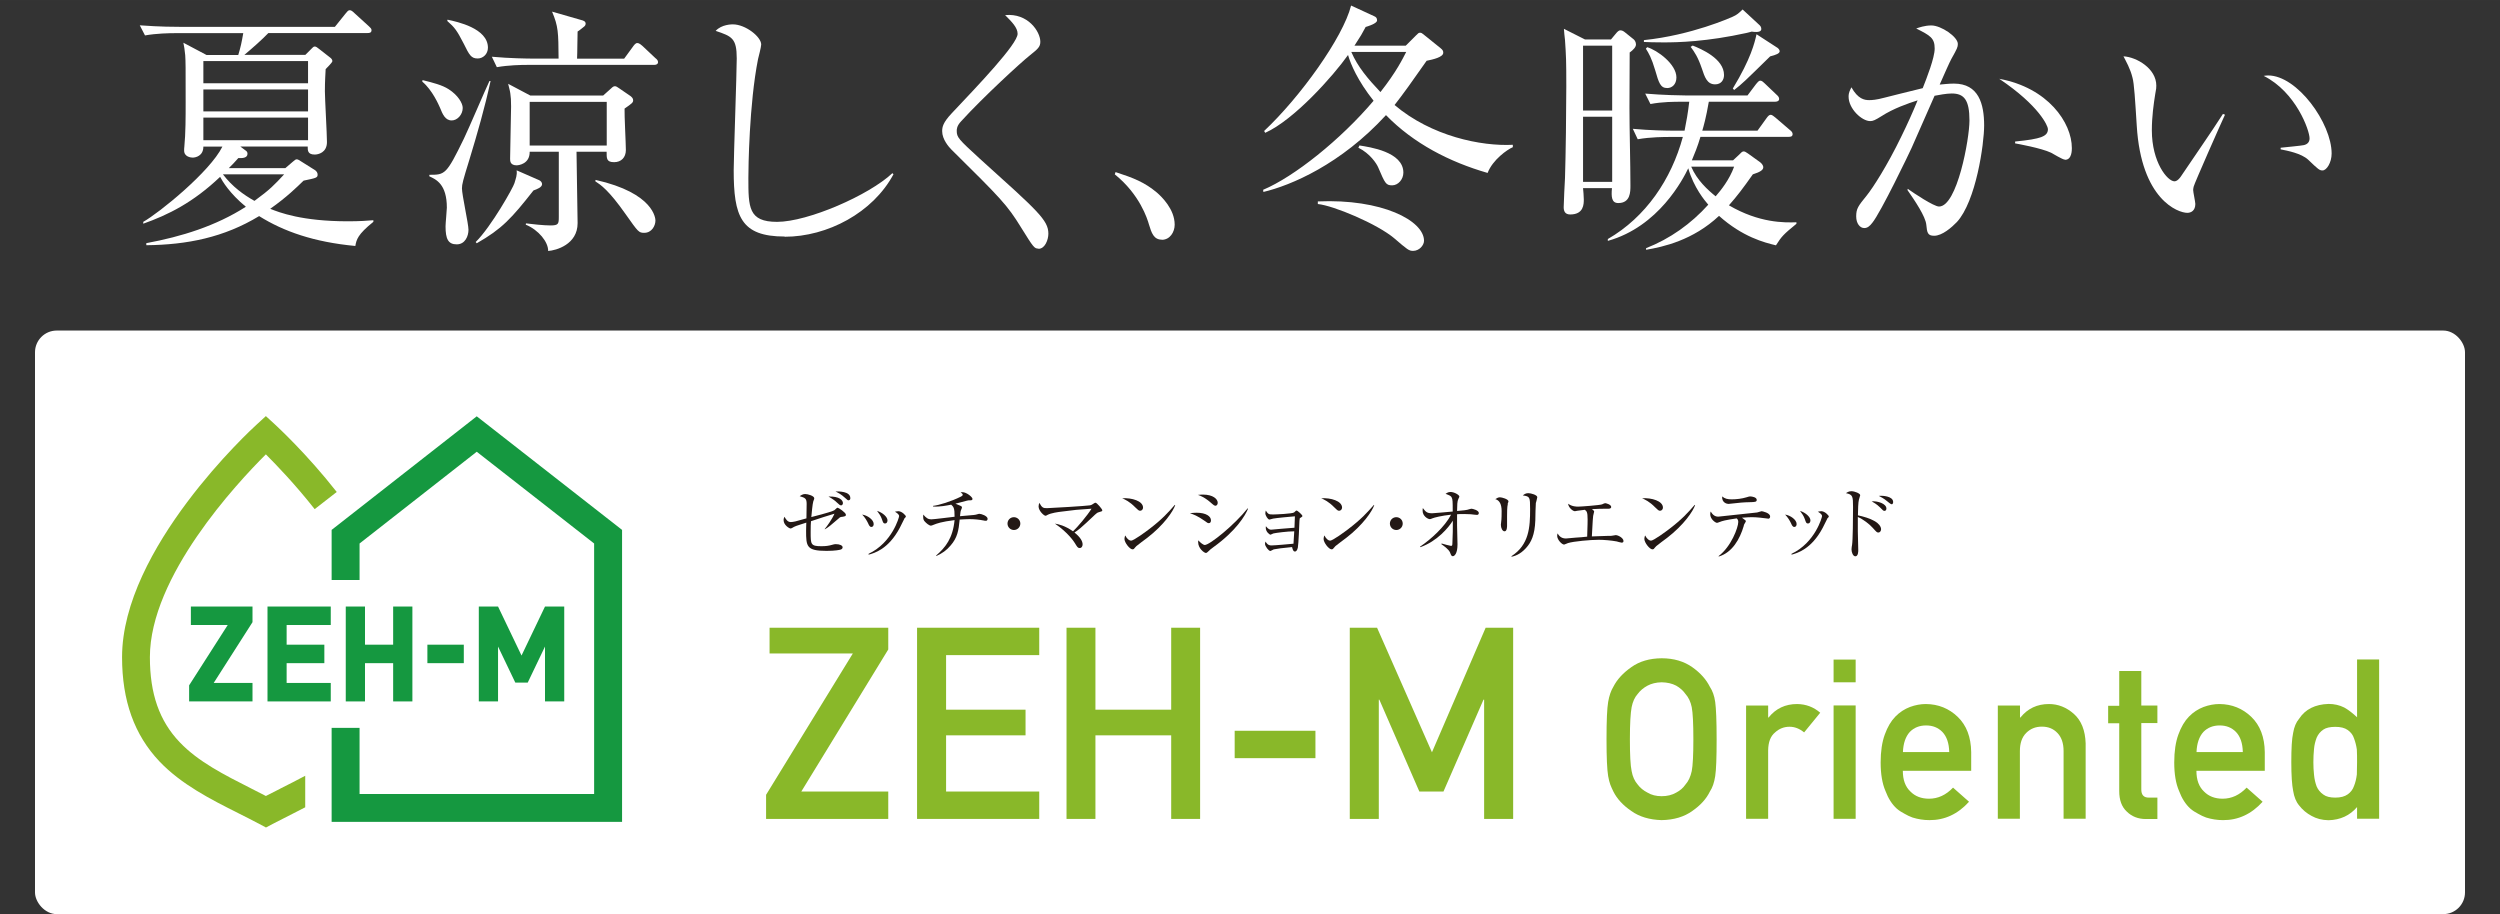 <?xml version="1.0" encoding="UTF-8"?><svg id="b" xmlns="http://www.w3.org/2000/svg" width="230.001" height="84.102" viewBox="0 0 23 8.41"><rect x="0" y="0" width="23" height="8.41" fill="#333333" stroke="none"/><defs><style>.d{fill:#231815;}.d,.e,.f,.g{stroke-width:0px;}.e{fill:#159840;}.f{fill:#89b829;}.g{fill:#fff;}</style></defs><g id="c"><rect class="g" x=".322" y="3.041" width="22.356" height="5.369" rx=".2" ry=".2"/><path class="f" d="m2.576,7.257c-.043.022-.087.044-.13.066-.045-.023-.091-.046-.135-.069-.25-.127-.487-.246-.658-.426-.187-.196-.274-.445-.274-.782,0-.742.799-1.599,1.067-1.866.099.099.272.279.449.504l.203-.158c-.278-.354-.543-.597-.566-.619l-.086-.079-.086.079c-.051.046-1.237,1.139-1.237,2.139,0,.401.113.715.344.959.202.212.47.348.729.478.063.032.128.064.191.098l.06.032.06-.032c.061-.032.124-.064.186-.095.038-.019.077-.039.115-.059v-.29c-.074.04-.152.079-.231.119"/><polygon class="e" points="4.386 3.83 3.051 4.875 3.051 5.336 3.308 5.336 3.308 5 4.386 4.156 5.466 5 5.466 7.305 3.308 7.305 3.308 6.696 3.051 6.696 3.051 7.561 5.723 7.561 5.723 4.875 4.386 3.83"/><polygon class="e" points="2.323 5.58 1.756 5.58 1.756 5.75 2.095 5.75 1.74 6.305 1.74 6.453 2.323 6.453 2.323 6.283 1.964 6.283 1.966 6.283 2.323 5.724 2.323 5.58"/><polygon class="e" points="3.617 5.58 3.617 5.931 3.358 5.931 3.358 5.58 3.181 5.58 3.181 6.453 3.358 6.453 3.358 6.101 3.617 6.101 3.617 6.453 3.794 6.453 3.794 5.58 3.617 5.58"/><polygon class="e" points="3.043 5.75 3.043 5.58 2.461 5.58 2.461 6.453 3.043 6.453 3.043 6.283 2.637 6.283 2.637 6.101 2.984 6.101 2.984 5.931 2.637 5.931 2.637 5.75 3.043 5.75"/><rect class="e" x="3.932" y="5.931" width=".335" height=".17"/><polygon class="e" points="5.014 5.58 4.798 6.031 4.582 5.58 4.405 5.58 4.405 6.453 4.582 6.453 4.582 5.948 4.741 6.28 4.855 6.28 5.014 5.948 5.014 6.453 5.191 6.453 5.191 5.58 5.014 5.58"/><polygon class="f" points="7.048 7.312 7.846 6.012 7.08 6.012 7.08 5.775 8.172 5.775 8.172 5.975 7.372 7.282 8.172 7.282 8.172 7.534 7.048 7.534 7.048 7.312"/><polygon class="f" points="8.437 5.775 9.561 5.775 9.561 6.027 8.704 6.027 8.704 6.529 9.435 6.529 9.435 6.765 8.704 6.765 8.704 7.282 9.561 7.282 9.561 7.534 8.437 7.534 8.437 5.775"/><polygon class="f" points="10.775 6.765 10.078 6.765 10.078 7.534 9.812 7.534 9.812 5.775 10.078 5.775 10.078 6.529 10.775 6.529 10.775 5.775 11.041 5.775 11.041 7.534 10.775 7.534 10.775 6.765"/><rect class="f" x="11.359" y="6.723" width=".743" height=".252"/><polygon class="f" points="12.418 5.775 12.669 5.775 13.174 6.921 13.668 5.775 13.921 5.775 13.921 7.534 13.654 7.534 13.654 6.437 13.648 6.437 13.28 7.282 13.058 7.282 12.69 6.437 12.685 6.437 12.685 7.534 12.418 7.534 12.418 5.775"/><path class="d" d="m7.748,4.754c-.017.003-.02.004-.029.013-.077.067-.097.083-.131.103v-.004c.018-.021.068-.09.089-.14-.052.015-.145.045-.216.069-.002.017-.003.055-.003.101,0,.111,0,.129.097.129.043,0,.068-.003.109-.015.006-.002.016-.004.025-.004.036,0,.063.012.063.029,0,.011-.008.018-.018.021-.009.003-.049.012-.13.012-.185,0-.188-.041-.188-.186,0-.035.002-.058.002-.074-.018.007-.099.03-.113.039-.014.008-.024.015-.033.015-.009,0-.063-.03-.063-.077,0-.014.004-.022.008-.031.014.025.029.049.058.049.01,0,.024-.002.042-.006.017-.004.087-.024.102-.028.001-.105.002-.127.002-.133,0-.051-.014-.056-.064-.071.011-.008.029-.02.05-.02.027,0,.084.018.084.039,0,.006-.001.008-.009.029-.007.022-.015.113-.018.144.144-.036.204-.057.212-.063.002-.002.016-.014.019-.017.002-.003.008-.006.011-.006.008,0,.076.045.076.064,0,.013-.003.014-.033.02Zm-.011-.105c-.01,0-.013-.004-.041-.029-.009-.01-.034-.029-.074-.052.101-.003.133.034.133.061,0,.012-.009.021-.019.021Zm.07-.046c-.007,0-.009-.001-.034-.024-.034-.031-.058-.043-.086-.058.025,0,.136-.003.136.062,0,.003,0,.019-.016.019Z"/><path class="d" d="m8.017,4.848c-.016,0-.023-.017-.031-.035-.01-.021-.029-.054-.054-.079.048.007.106.047.106.087,0,.015-.008.027-.021.027Zm.302-.074s-.034.069-.041.082c-.105.198-.236.233-.287.247v-.008c.218-.103.281-.337.281-.347,0-.018-.029-.035-.039-.04.01-.002.02-.005.032-.005.032,0,.069.039.069.048,0,.005-.002.007-.016.022Zm-.176.042c-.016,0-.018-.006-.03-.041-.009-.027-.027-.053-.044-.075.05.015.096.056.096.087,0,.016-.008.029-.022.029Z"/><path class="d" d="m9.07,4.791c-.006,0-.013,0-.018-.002-.044-.009-.089-.013-.133-.013-.024,0-.054.002-.09.004-.01.103-.021.167-.084.239-.038.045-.076.071-.13.096l-.003-.004c.087-.075.154-.16.17-.326-.121.015-.163.031-.193.043-.005.002-.019.008-.024.008-.018,0-.045-.025-.056-.037-.01-.011-.016-.02-.016-.047,0-.007,0-.011.001-.018.026.031.045.044.073.044.023,0,.179-.02.215-.024.001-.081-.01-.092-.031-.111-.042.008-.103.021-.167.017v-.006c.053-.006.164-.039.258-.086.01-.005.015-.01.015-.017s-.009-.014-.019-.021c.008-.002.012-.002.016-.002.038,0,.093.045.093.062,0,.01-.008.013-.021.013-.014,0-.019,0-.03.003-.017.004-.091.024-.106.028.012.005.05.02.056.025.003.003.004.006.004.011,0,.004-.007.02-.009.023-.004.009-.004.012-.009.056.021-.002.108-.009.126-.011.011-.001.02-.003.027-.005.016-.004.019-.006.024-.006.02,0,.077.02.077.046,0,.007-.004.019-.017.019Z"/><path class="d" d="m9.328,4.876c-.032,0-.059-.026-.059-.059,0-.033.026-.059.059-.059.031,0,.059.025.059.059,0,.033-.027.059-.059.059Z"/><path class="d" d="m10.11,4.712c-.015.004-.019.008-.035.022-.138.131-.157.144-.19.165.053.042.075.08.075.109,0,.018-.009.034-.028.034-.016,0-.023-.012-.043-.045-.008-.013-.061-.096-.184-.18.034.006.091.018.167.071.042-.04.132-.146.17-.208-.133.009-.149.01-.285.028-.017.002-.087.011-.12.029-.013.008-.015.008-.018.008-.015,0-.064-.046-.064-.085,0-.013.003-.023.007-.034.025.047.037.049.071.049.028,0,.371-.021.394-.026.016-.003.022-.008.034-.016.009-.007.014-.008.018-.008.012,0,.062.059.062.069s-.003.01-.031.018Z"/><path class="d" d="m10.489,4.699c-.013,0-.021-.009-.045-.032-.051-.052-.092-.071-.12-.083.088-.006.192.025.192.086,0,.016-.012.029-.027.029Zm.063.251c-.016.012-.084.062-.097.074-.004.003-.02.022-.023.026-.003.003-.009.004-.013.004-.025,0-.074-.062-.074-.096,0-.013.004-.024.007-.032.017.033.038.048.054.048.024,0,.138-.084.169-.108.118-.09.174-.153.233-.221l.004.002c-.018.054-.1.18-.261.304Z"/><path class="d" d="m11.121,4.813c-.01,0-.017-.005-.035-.019-.07-.049-.106-.062-.139-.072.02-.003.036-.005.062-.005.088,0,.132.034.132.07,0,.017-.008.026-.02.026Zm.059-.161c-.008,0-.016-.006-.026-.015-.071-.064-.112-.077-.133-.084.016-.002.028-.003.046-.003.094,0,.136.042.136.075,0,.011-.005.028-.023.028Zm-.017.382c-.028.021-.031.023-.05.042-.005.006-.013.011-.019.011-.015,0-.071-.041-.071-.099,0-.006,0-.01.002-.017.015.02.047.043.058.043.047,0,.276-.187.395-.337l.004.003c-.025.062-.109.203-.319.354Z"/><path class="d" d="m11.964,4.763c-.007.004-.007.006-.009.028-.002.039-.008.212-.015.248-.007.032-.021.035-.026.035-.017,0-.021-.018-.027-.041-.072.006-.152.017-.168.021-.005.001-.027.015-.032.015-.015,0-.049-.043-.049-.066,0-.007.002-.011.005-.021.008.014.021.036.053.036.031,0,.164-.012.204-.016.002-.038.006-.091.007-.114-.061,0-.167.014-.189.019-.005,0-.025.012-.029.012-.01,0-.044-.027-.044-.063,0-.003,0-.007.001-.015.023.03.038.032.049.032.006,0,.18-.017.214-.018.003-.06.003-.065.004-.105-.036.003-.17.015-.2.021-.005,0-.029.009-.034.009-.016,0-.038-.039-.038-.057,0-.008.002-.016.004-.026.023.036.03.036.071.036.015,0,.175-.006.19-.019.002-.002.011-.01.014-.013.002-.002.005-.004.008-.004.01,0,.054.04.054.05,0,.005-.002.006-.019.018Z"/><path class="d" d="m12.319,4.699c-.012,0-.021-.009-.044-.032-.051-.052-.092-.071-.12-.083.088-.006.192.025.192.086,0,.016-.013.029-.027.029Zm.064.251c-.015.012-.084.062-.097.074-.003.003-.02.022-.023.026-.003.003-.009.004-.012.004-.026,0-.074-.062-.074-.096,0-.013.004-.024.007-.032.017.033.038.048.053.048.024,0,.138-.084.169-.108.118-.09.174-.153.234-.221l.003.002c-.018.054-.1.18-.261.304Z"/><path class="d" d="m12.846,4.876c-.032,0-.059-.026-.059-.059,0-.033.026-.059.059-.059.032,0,.059.025.059.059,0,.033-.027.059-.059.059Z"/><path class="d" d="m13.066,5.028c.097-.065.226-.182.284-.293-.087.009-.154.026-.173.034-.01.004-.016.007-.022.007-.019,0-.067-.028-.067-.077,0-.008,0-.014.002-.025.028.036.038.048.086.048.014,0,.144-.012.189-.016,0-.097-.001-.11-.009-.128-.006-.016-.021-.021-.057-.035.009-.006.024-.017.045-.017.036,0,.082.028.082.042,0,.004-.002.008-.009.022-.011.021-.011.058-.012.111.074-.007.082-.008.094-.011.006-.001.031-.01.037-.01.013,0,.069.015.069.039,0,.012-.007.018-.017.018-.009,0-.049-.005-.057-.006-.025-.001-.045-.002-.06-.002-.029,0-.057,0-.066.002v.104c0,.027.004.147.004.173,0,.087-.029.109-.043.109-.012,0-.016-.008-.026-.035-.013-.03-.061-.063-.08-.076l.003-.006c.018.006.08.022.086.022.012,0,.012-.005.013-.026.003-.067.005-.139.004-.206-.038.062-.143.189-.299.244l-.003-.006Z"/><path class="d" d="m13.872,4.638c-.007.021-.007.086-.007.111,0,.013,0,.073,0,.085,0,.011,0,.054-.023.054-.02,0-.034-.031-.034-.06,0-.007.005-.041.005-.047.001-.012.002-.038.002-.079q0-.094-.058-.11c.014-.009.027-.017.042-.017.018,0,.079.017.079.038,0,.003-.007.022-.008.024Zm.258-.014c-.002.01-.005.137-.005.163-.005.135-.038.202-.085.254-.056.063-.111.076-.133.081l-.002-.005c.163-.105.172-.266.172-.433,0-.112-.002-.117-.067-.126.01-.009.025-.021.05-.021.026,0,.083.017.083.037,0,.008-.011.044-.012.051Z"/><path class="d" d="m14.923,4.993c-.008,0-.043-.01-.05-.012-.048-.009-.117-.015-.165-.015-.076,0-.23.014-.282.03-.006.002-.033.014-.036.014-.021,0-.064-.045-.064-.08,0-.008.001-.014.004-.023.008.014.027.047.076.047.005,0,.081-.007.091-.008.017,0,.091-.007.105-.009.004-.115.004-.14.004-.159,0-.069-.009-.076-.026-.088-.045.006-.047.006-.069.009-.004,0-.021.004-.022.004-.021,0-.061-.037-.062-.069.034.027.08.027.091.027.026,0,.198-.013.221-.021.004-.002.023-.011.028-.011.007,0,.056.012.056.035,0,.015-.018.016-.023.016-.06,0-.116.001-.154.004.018.015.02.016.02.023,0,.006-.009.033-.009.039-.003.021-.003.027-.012.189.11-.004.122-.005.146-.005.032,0,.035,0,.043-.002.006,0,.027-.005.03-.005.024,0,.072.027.072.054,0,.008-.004.015-.014.015Z"/><path class="d" d="m15.272,4.699c-.013,0-.021-.009-.045-.032-.051-.052-.092-.071-.12-.083.088-.006.192.025.192.086,0,.016-.012.029-.027.029Zm.063.251c-.016.012-.084.062-.097.074-.004.003-.02.022-.023.026-.003.003-.009.004-.013.004-.025,0-.074-.062-.074-.096,0-.013.004-.024.007-.032.017.033.038.048.054.048.024,0,.138-.084.169-.108.118-.09.174-.153.233-.221l.004.002c-.018.054-.1.18-.261.304Z"/><path class="d" d="m16.265,4.771s-.059-.007-.076-.009c-.028-.003-.054-.004-.073-.004-.022,0-.04.001-.09.005.006.003.027.021.032.024.002.002.004.005.004.009s-.013.023-.015.027c-.003.005-.004.013-.005.017-.035.119-.105.243-.229.28l-.002-.004c.115-.086.181-.263.181-.314,0-.018-.006-.024-.014-.033-.108.016-.131.023-.159.034-.014.005-.018.007-.023.007-.014,0-.062-.034-.062-.079,0-.011.002-.018.004-.025.022.035.042.047.071.047.008,0,.308-.033.353-.038.008,0,.038-.012.045-.012.004,0,.078.014.078.048,0,.021-.014.021-.02.021Zm-.165-.151c-.023,0-.061.002-.083.004-.038.004-.111.012-.115.012-.013,0-.063-.01-.058-.069.024.021.049.027.088.027.042,0,.094-.006.136-.019.016-.005.026-.008.032-.008.02,0,.062.008.062.032,0,.019-.017.02-.062.021Z"/><path class="d" d="m16.508,4.848c-.016,0-.023-.017-.031-.035-.01-.021-.029-.054-.054-.079.048.007.106.047.106.087,0,.015-.008.027-.021.027Zm.302-.074s-.034.069-.041.082c-.105.198-.236.233-.287.247v-.008c.218-.103.281-.337.281-.347,0-.018-.029-.035-.039-.04.01-.002.02-.005.032-.005.032,0,.069.039.069.048,0,.005-.002.007-.016.022Zm-.176.042c-.016,0-.018-.006-.03-.041-.009-.027-.027-.053-.044-.075.05.015.096.056.096.087,0,.016-.008.029-.022.029Z"/><path class="d" d="m17.28,4.899c-.012,0-.016-.004-.05-.042-.032-.036-.088-.079-.138-.101,0,.006,0,.12,0,.133,0,.009.004.138.004.172,0,.012,0,.057-.027.057-.021,0-.035-.036-.035-.063,0-.012.003-.033.005-.042.007-.038.009-.247.009-.349,0-.099-.003-.114-.065-.127.01-.007.026-.018.049-.018.032,0,.082.021.082.037,0,.003-.01.037-.012.041-.006.018-.009.1-.009.144.051.011.109.027.157.055.028.016.056.045.056.073,0,.014-.009.03-.025.03Zm.058-.199c-.011,0-.014-.003-.043-.033-.028-.028-.06-.046-.076-.055.055-.004.136.021.136.067,0,.015-.01.021-.017.021Zm.065-.061c-.009,0-.03-.019-.044-.03-.024-.021-.06-.04-.074-.047.011-.001.014-.001.021-.001.003,0,.111,0,.111.058,0,.012-.006.021-.015.021Z"/><path class="f" d="m14.78,6.801c0-.171.005-.285.015-.343.01-.058.026-.104.048-.14.034-.067.089-.127.165-.18.075-.054.168-.081.279-.082.113,0,.207.029.282.082.075.053.128.113.162.181.024.036.041.082.049.14s.013.171.013.342c0,.167-.004.281-.013.339-.009.059-.025.106-.049.142-.033.068-.087.127-.162.179-.075.054-.169.082-.282.084-.111-.003-.205-.031-.279-.084-.076-.052-.131-.111-.165-.179-.011-.022-.02-.043-.028-.063-.008-.021-.014-.047-.02-.079-.01-.059-.015-.172-.015-.339Zm.215,0c0,.144.005.242.016.293.009.051.028.092.056.124.022.03.053.055.09.074.036.022.08.033.13.033.051,0,.096-.011.134-.033.036-.019.064-.043.085-.074.028-.031.047-.073.058-.124.01-.051.015-.149.015-.293s-.005-.243-.015-.295c-.01-.049-.029-.09-.058-.122-.021-.03-.05-.056-.085-.076-.038-.02-.083-.03-.134-.031-.051.001-.094.012-.13.031-.037.02-.067.045-.09.076-.028.031-.046.072-.056.122-.01.053-.016.151-.016.295Z"/><path class="f" d="m16.064,6.491h.203v.11h.004c.067-.083.154-.124.263-.124.081.001.152.028.212.08l-.148.181c-.043-.035-.087-.052-.134-.052-.052,0-.096.018-.133.052-.042.034-.063.089-.064.166v.629h-.203v-1.043Z"/><path class="f" d="m16.869,6.068h.203v.209h-.203v-.209Zm0,.422h.203v1.043h-.203v-1.043Z"/><path class="f" d="m17.506,7.091c0,.084.023.147.07.191.043.044.101.066.171.066.083,0,.156-.034.221-.102l.147.13c-.103.114-.225.17-.364.169-.053,0-.105-.008-.156-.024-.025-.009-.05-.021-.074-.035-.025-.013-.049-.028-.071-.047-.043-.039-.078-.093-.104-.163-.029-.067-.044-.154-.044-.261,0-.103.013-.189.038-.257.025-.07.058-.125.097-.165.04-.041.085-.07.135-.089.049-.018.098-.027.146-.027.115.001.213.041.293.118.081.078.122.186.124.324v.172h-.63Zm.427-.172c-.002-.082-.023-.143-.063-.185-.039-.04-.089-.06-.15-.06s-.111.02-.15.06c-.038.042-.06.104-.063.185h.427Z"/><path class="f" d="m18.381,6.491h.203v.11h.004c.067-.083.154-.124.263-.124.083,0,.16.03.229.091.069.062.104.152.108.271v.693h-.203v-.622c0-.073-.019-.128-.057-.167-.037-.039-.084-.058-.143-.058s-.106.02-.144.058c-.039.039-.058.094-.058.167v.622h-.203v-1.043Z"/><path class="f" d="m19.497,6.173h.203v.318h.148v.161h-.148v.608c-.001.053.022.079.072.078h.076v.197h-.106c-.071,0-.129-.023-.175-.068-.047-.043-.07-.106-.07-.188v-.625h-.102v-.161h.102v-.318Z"/><path class="f" d="m20.207,7.091c0,.084.023.147.07.191.043.044.101.066.171.066.083,0,.156-.034.221-.102l.147.13c-.103.114-.225.17-.364.169-.053,0-.105-.008-.156-.024-.025-.009-.05-.021-.074-.035-.025-.013-.049-.028-.071-.047-.043-.039-.078-.093-.104-.163-.029-.067-.044-.154-.044-.261,0-.103.013-.189.038-.257.025-.07.058-.125.097-.165.04-.041.085-.07.135-.089.049-.018.098-.027.146-.027.115.001.213.041.293.118.081.078.122.186.124.324v.172h-.63Zm.427-.172c-.002-.082-.023-.143-.063-.185-.039-.04-.089-.06-.15-.06s-.111.02-.15.06c-.038.042-.06.104-.063.185h.427Z"/><path class="f" d="m21.685,7.425c-.067.078-.154.118-.262.121-.061-.001-.113-.015-.157-.04-.045-.024-.083-.056-.114-.096-.028-.033-.046-.078-.055-.134-.011-.054-.017-.142-.017-.266,0-.125.005-.214.017-.268.009-.054.027-.097.055-.13.057-.087.147-.132.271-.136.052,0,.1.011.144.033.041.023.08.054.118.09v-.532h.203v1.465h-.203v-.109Zm-.2-.738c-.048,0-.085.008-.11.025-.028.019-.048.043-.062.075-.012.032-.021.066-.024.103-.004.04-.006.08-.006.122,0,.04.002.078.006.116.004.04.012.075.024.107.013.03.033.055.062.075.025.019.062.028.11.028s.086-.01.114-.03c.028-.02.047-.045.058-.077.013-.032.021-.067.026-.106,0-.038.002-.076.002-.113,0-.041,0-.079-.002-.116-.005-.037-.014-.071-.026-.103-.01-.032-.03-.057-.058-.077s-.066-.029-.114-.029Z"/><path class="g" d="m3.27,2.263c-.383-.036-.661-.134-.886-.275-.323.196-.661.264-1.038.268v-.019c.324-.06.64-.158.916-.335-.149-.122-.216-.235-.237-.275-.249.237-.479.35-.707.431v-.017c.148-.084.613-.46.728-.692h-.175c0,.086-.072.101-.098.101-.017,0-.079-.007-.079-.065,0-.009,0-.024.002-.036.012-.125.012-.271.012-.407,0-.331,0-.372-.004-.434-.005-.05-.01-.084-.017-.115l.213.113h.292c.022-.072.031-.115.046-.201h-.621c-.058,0-.177.002-.283.021l-.048-.093c.189.014.328.014.369.014h1.426l.098-.122c.014-.017.024-.031.038-.031.015,0,.026.01.043.026l.134.122c.015.015.024.021.024.036,0,.026-.024.026-.036.026h-.913c-.062.064-.139.132-.221.201h.561l.053-.053c.015-.014.021-.024.034-.024.012,0,.024.01.038.021l.105.082c.007.005.019.017.019.031,0,.014-.052.062-.062.074-.002.045-.007.11-.007.204,0,.067.019.393.019.467,0,.098-.081.115-.112.115-.067,0-.065-.039-.065-.074h-.62l.045.034c.014.009.021.017.021.033,0,.041-.053.041-.084.039-.036.041-.055.06-.088.093h.52l.07-.06c.019-.017.026-.021.036-.021.01,0,.02.007.036.017l.129.081c.017.012.026.024.026.043,0,.029-.015.031-.129.055-.062.06-.156.153-.307.259.082.033.29.115.714.115.108,0,.18-.005.235-.01v.015c-.146.117-.156.165-.166.223Zm-.436-1.701h-.963v.204h.963v-.204Zm0,.261h-.963v.202h.963v-.202Zm0,.259h-.963v.208h.963v-.208Zm-.783.522c.088.115.189.187.29.244.144-.105.184-.148.273-.244h-.563Z"/><path class="g" d="m3.888.737c.096.024.18.045.24.084.086.055.129.129.129.172,0,.062-.05.115-.101.115-.06,0-.084-.057-.108-.117-.012-.026-.069-.161-.163-.24l.002-.014Zm.625.009c-.053.245-.122.484-.194.721-.06.194-.069.228-.069.266,0,.06.06.326.06.381,0,.058-.031.134-.108.134-.079,0-.103-.05-.103-.166,0-.029.012-.148.012-.172,0-.216-.099-.259-.161-.288v-.014c.144,0,.156,0,.318-.333.041-.084.199-.455.235-.53h.01Zm-.396-.565c.089.019.372.079.372.258,0,.058-.045.099-.094.099-.06,0-.077-.031-.129-.137-.062-.12-.082-.148-.151-.208l.002-.012Zm.259,2.046c.144-.142.348-.506.357-.542.012-.043.026-.072.02-.118l.208.091c.015.007.026.021.026.036,0,.029-.045.046-.079.058-.201.256-.29.354-.522.486l-.01-.012Zm1.366-1.687l.079-.108c.012-.017.026-.036.041-.036.021,0,.036.017.048.026l.12.113c.012.009.024.021.024.036,0,.021-.02.026-.036.026h-1.164c-.06,0-.175.002-.283.021l-.046-.096c.163.015.333.017.367.017h.247c-.002-.242-.002-.295-.06-.432l.268.077c.02.005.041.012.041.034,0,.015-.01.024-.017.029-.009.007-.041.034-.057.043-.002.026-.002.211-.005.25h.434Zm-.438.857c0,.103.01.563.01.656,0,.197-.199.251-.271.256.002-.082-.088-.194-.206-.242l.002-.012c.05.007.166.019.225.019.074,0,.077-.014.077-.079v-.599h-.268c.002.113-.103.125-.12.125-.06,0-.06-.041-.06-.06,0-.077.009-.412.009-.481,0-.058-.002-.086-.007-.12-.002-.021-.015-.067-.02-.089l.204.108h.67l.067-.06c.012-.01.024-.026.041-.026.015,0,.026.012.039.019l.105.072c.012.01.024.021.024.038,0,.022-.01.029-.079.077-.002.06.012.326.012.381,0,.069-.043.112-.108.112-.072,0-.069-.036-.069-.096h-.278Zm.278-.058v-.402h-.709v.402h.709Zm-.103.316c.542.122.551.359.551.374,0,.048-.034.113-.103.113-.05,0-.055-.007-.17-.17-.158-.225-.23-.271-.28-.304l.002-.012Z"/><path class="g" d="m7.219,2.176c-.405,0-.469-.187-.469-.611,0-.122.028-.9.028-1.027,0-.187-.045-.204-.194-.254.055-.06.148-.06.158-.06.117,0,.261.115.261.185,0,.021-.024.115-.029.134-.082.412-.089,1.006-.089,1.093,0,.271,0,.405.264.405.283,0,.846-.245,1.061-.448l.01.01c-.189.354-.608.575-1.001.575Z"/><path class="g" d="m9.554,2.287c-.038,0-.045-.009-.158-.191-.131-.213-.187-.269-.642-.719-.024-.024-.086-.094-.086-.17,0-.038.007-.079.088-.165.242-.256.606-.637.606-.731,0-.057-.053-.11-.115-.172.211-.021.324.153.324.245,0,.048-.024.067-.096.125-.077.06-.434.388-.632.606-.041.043-.041.074-.041.089,0,.06.017.077.21.254.537.484.633.567.633.692,0,.055-.031.139-.091.139Z"/><path class="g" d="m10.69,2.205c-.076,0-.096-.062-.12-.141-.014-.05-.084-.275-.314-.46l.007-.021c.168.055.266.093.381.189.041.036.163.151.163.295,0,.067-.043.139-.118.139Z"/><path class="g" d="m12.933.42l.093-.093c.022-.021.024-.026.039-.026.012,0,.019.005.038.021l.149.12c.021.017.026.026.026.043,0,.041-.094.062-.153.074-.127.182-.221.313-.295.407.34.288.798.381,1.088.366v.022c-.05.021-.185.115-.232.237-.35-.101-.681-.271-.935-.532-.415.453-.875.647-1.128.707l-.002-.02c.285-.12.712-.46,1.016-.819-.146-.184-.211-.337-.235-.421-.139.196-.496.596-.762.716l-.01-.017c.333-.313.726-.86.8-1.154l.208.096c.024.009.031.021.031.041,0,.029-.088.055-.105.06-.034.064-.041.077-.103.172h.472Zm-.81,1.433c.592-.026.978.177.978.362,0,.041-.043.093-.101.093-.038,0-.052-.012-.172-.115-.158-.134-.561-.302-.704-.316v-.024Zm.309-1.375c.06.139.153.247.268.369.146-.185.204-.305.237-.369h-.505Zm.074.86c.093.015.405.058.405.25,0,.062-.048.117-.103.117-.058,0-.065-.017-.129-.166-.014-.033-.074-.127-.182-.18l.01-.021Z"/><path class="g" d="m14.993.485c0,.081-.002.436-.002.508,0,.199.009.515.009.714,0,.058,0,.161-.112.161-.062,0-.065-.058-.058-.137h-.266c.002.021.007.072.007.103,0,.043,0,.139-.125.139-.048,0-.06-.031-.06-.067,0-.043.01-.23.012-.268.007-.218.012-.618.012-.843,0-.24-.002-.28-.012-.427-.002-.017-.01-.088-.01-.103l.194.098h.239l.05-.06c.01-.012.024-.024.034-.024.017,0,.029.005.048.021l.077.062c.007.005.021.024.021.046,0,.024-.021.048-.06.077Zm-.161-.065h-.268v.597h.268V.42Zm0,.654h-.268v.599h.268v-.599Zm1.507,1.183c-.108-.026-.307-.077-.524-.271-.24.225-.513.285-.671.312v-.015c.22-.086.415-.225.572-.4-.031-.036-.134-.158-.184-.335-.046.096-.271.537-.74.668v-.017c.35-.202.584-.549.69-.939h-.132c-.031,0-.166,0-.283.021l-.045-.096c.158.015.323.017.366.017h.11c.017-.084.031-.163.043-.266h-.074c-.06,0-.175,0-.283.021l-.048-.096c.163.014.335.017.369.017h.572l.079-.105c.012-.014.024-.031.039-.031.014,0,.029.014.041.026l.108.103c.014.012.024.024.024.039,0,.021-.021.026-.039.026h-.608c-.026.151-.048.225-.06.266h.508l.083-.115c.012-.017.024-.031.039-.031.012,0,.029.015.043.026l.134.115c.01.007.024.021.024.036,0,.024-.019.026-.036.026h-.812c-.026.089-.053.153-.079.216h.379l.057-.053c.012-.012.026-.029.039-.029.012,0,.021.005.041.019l.11.079c.014.01.031.029.031.048,0,.024-.026.043-.096.065-.091.129-.144.199-.22.285.278.163.51.16.621.156v.014c-.12.098-.137.117-.187.196Zm-.22-1.967c-.02.005-.029.007-.046.012-.369.082-.637.088-.767.088-.083,0-.141-.002-.182-.004v-.017c.438-.045.8-.208.812-.213.045-.019.064-.038.096-.069l.148.137c.017.014.024.026.024.043,0,.019-.019.034-.086.024Zm-.781.52c-.062,0-.077-.048-.11-.163-.034-.115-.06-.158-.086-.199l.012-.014c.094.028.269.156.269.278,0,.067-.043.098-.084.098Zm.441-.034c-.074,0-.096-.067-.122-.146-.036-.105-.067-.151-.103-.199l.019-.012c.077.031.288.12.288.271,0,.043-.024.086-.082.086Zm-.22.757c.053.125.153.215.225.273.048-.055.127-.153.17-.273h-.395Zm.726-1.014c-.235.23-.256.251-.331.309l-.012-.014c.167-.275.201-.422.218-.499l.182.118c.017.009.031.024.031.038,0,.021-.034.034-.089.048Z"/><path class="g" d="m18.004,2.042c-.048.05-.136.127-.21.127-.06,0-.065-.029-.072-.101-.007-.077-.105-.221-.173-.319l.002-.012c.053.038.24.163.288.163.167,0,.28-.623.28-.791,0-.191-.05-.249-.163-.249-.05,0-.122.014-.158.021-.034.077-.185.422-.211.479-.017.039-.285.597-.362.69-.024.031-.045.048-.074.048-.039,0-.074-.041-.074-.107,0-.072.017-.094.098-.194.055-.069.185-.268.318-.543.053-.108.103-.218.149-.331-.091.029-.223.075-.333.146-.058.036-.077.045-.103.045-.077,0-.199-.113-.199-.225,0-.041.015-.062.026-.086.06.108.12.118.163.118.026,0,.065-.002.139-.022.036-.009.237-.06.354-.088.038-.096.11-.28.11-.364,0-.098-.041-.12-.17-.185.026-.009.079-.028.139-.028.091,0,.244.105.244.17,0,.029-.005.041-.06.139-.014.024-.072.156-.107.235.031-.002.079-.009.131-.009.228,0,.278.187.278.386,0,.167-.074.697-.252.889Zm.995-.573c-.024,0-.11-.055-.129-.064-.091-.043-.309-.082-.331-.086v-.017c.242-.024.302-.048.302-.115,0-.026-.077-.213-.448-.462.448.082.668.403.668.637,0,.02,0,.108-.062.108Z"/><path class="g" d="m20.182,1.716c-.002.012-.005.02-.005.031,0,.02.02.11.02.129,0,.062-.039.082-.074.082-.084,0-.424-.12-.465-.803-.015-.237-.024-.388-.039-.44-.021-.086-.06-.151-.083-.197.122.007.302.113.302.269,0,.017,0,.031-.01.079-.014.088-.031.206-.031.333,0,.294.144.469.208.469.026,0,.05-.031.058-.043.108-.161.285-.415.388-.577l.019.007c-.034.072-.283.635-.288.661Zm1.186-.148c-.029,0-.039-.009-.132-.098-.064-.06-.194-.084-.254-.096v-.015c.034-.004.196-.019.213-.024.031-.007.053-.026.053-.062,0-.074-.125-.426-.422-.575.017-.002.021-.004.041-.004.268,0,.584.44.584.718,0,.084-.046.156-.084.156Z"/></g></svg>